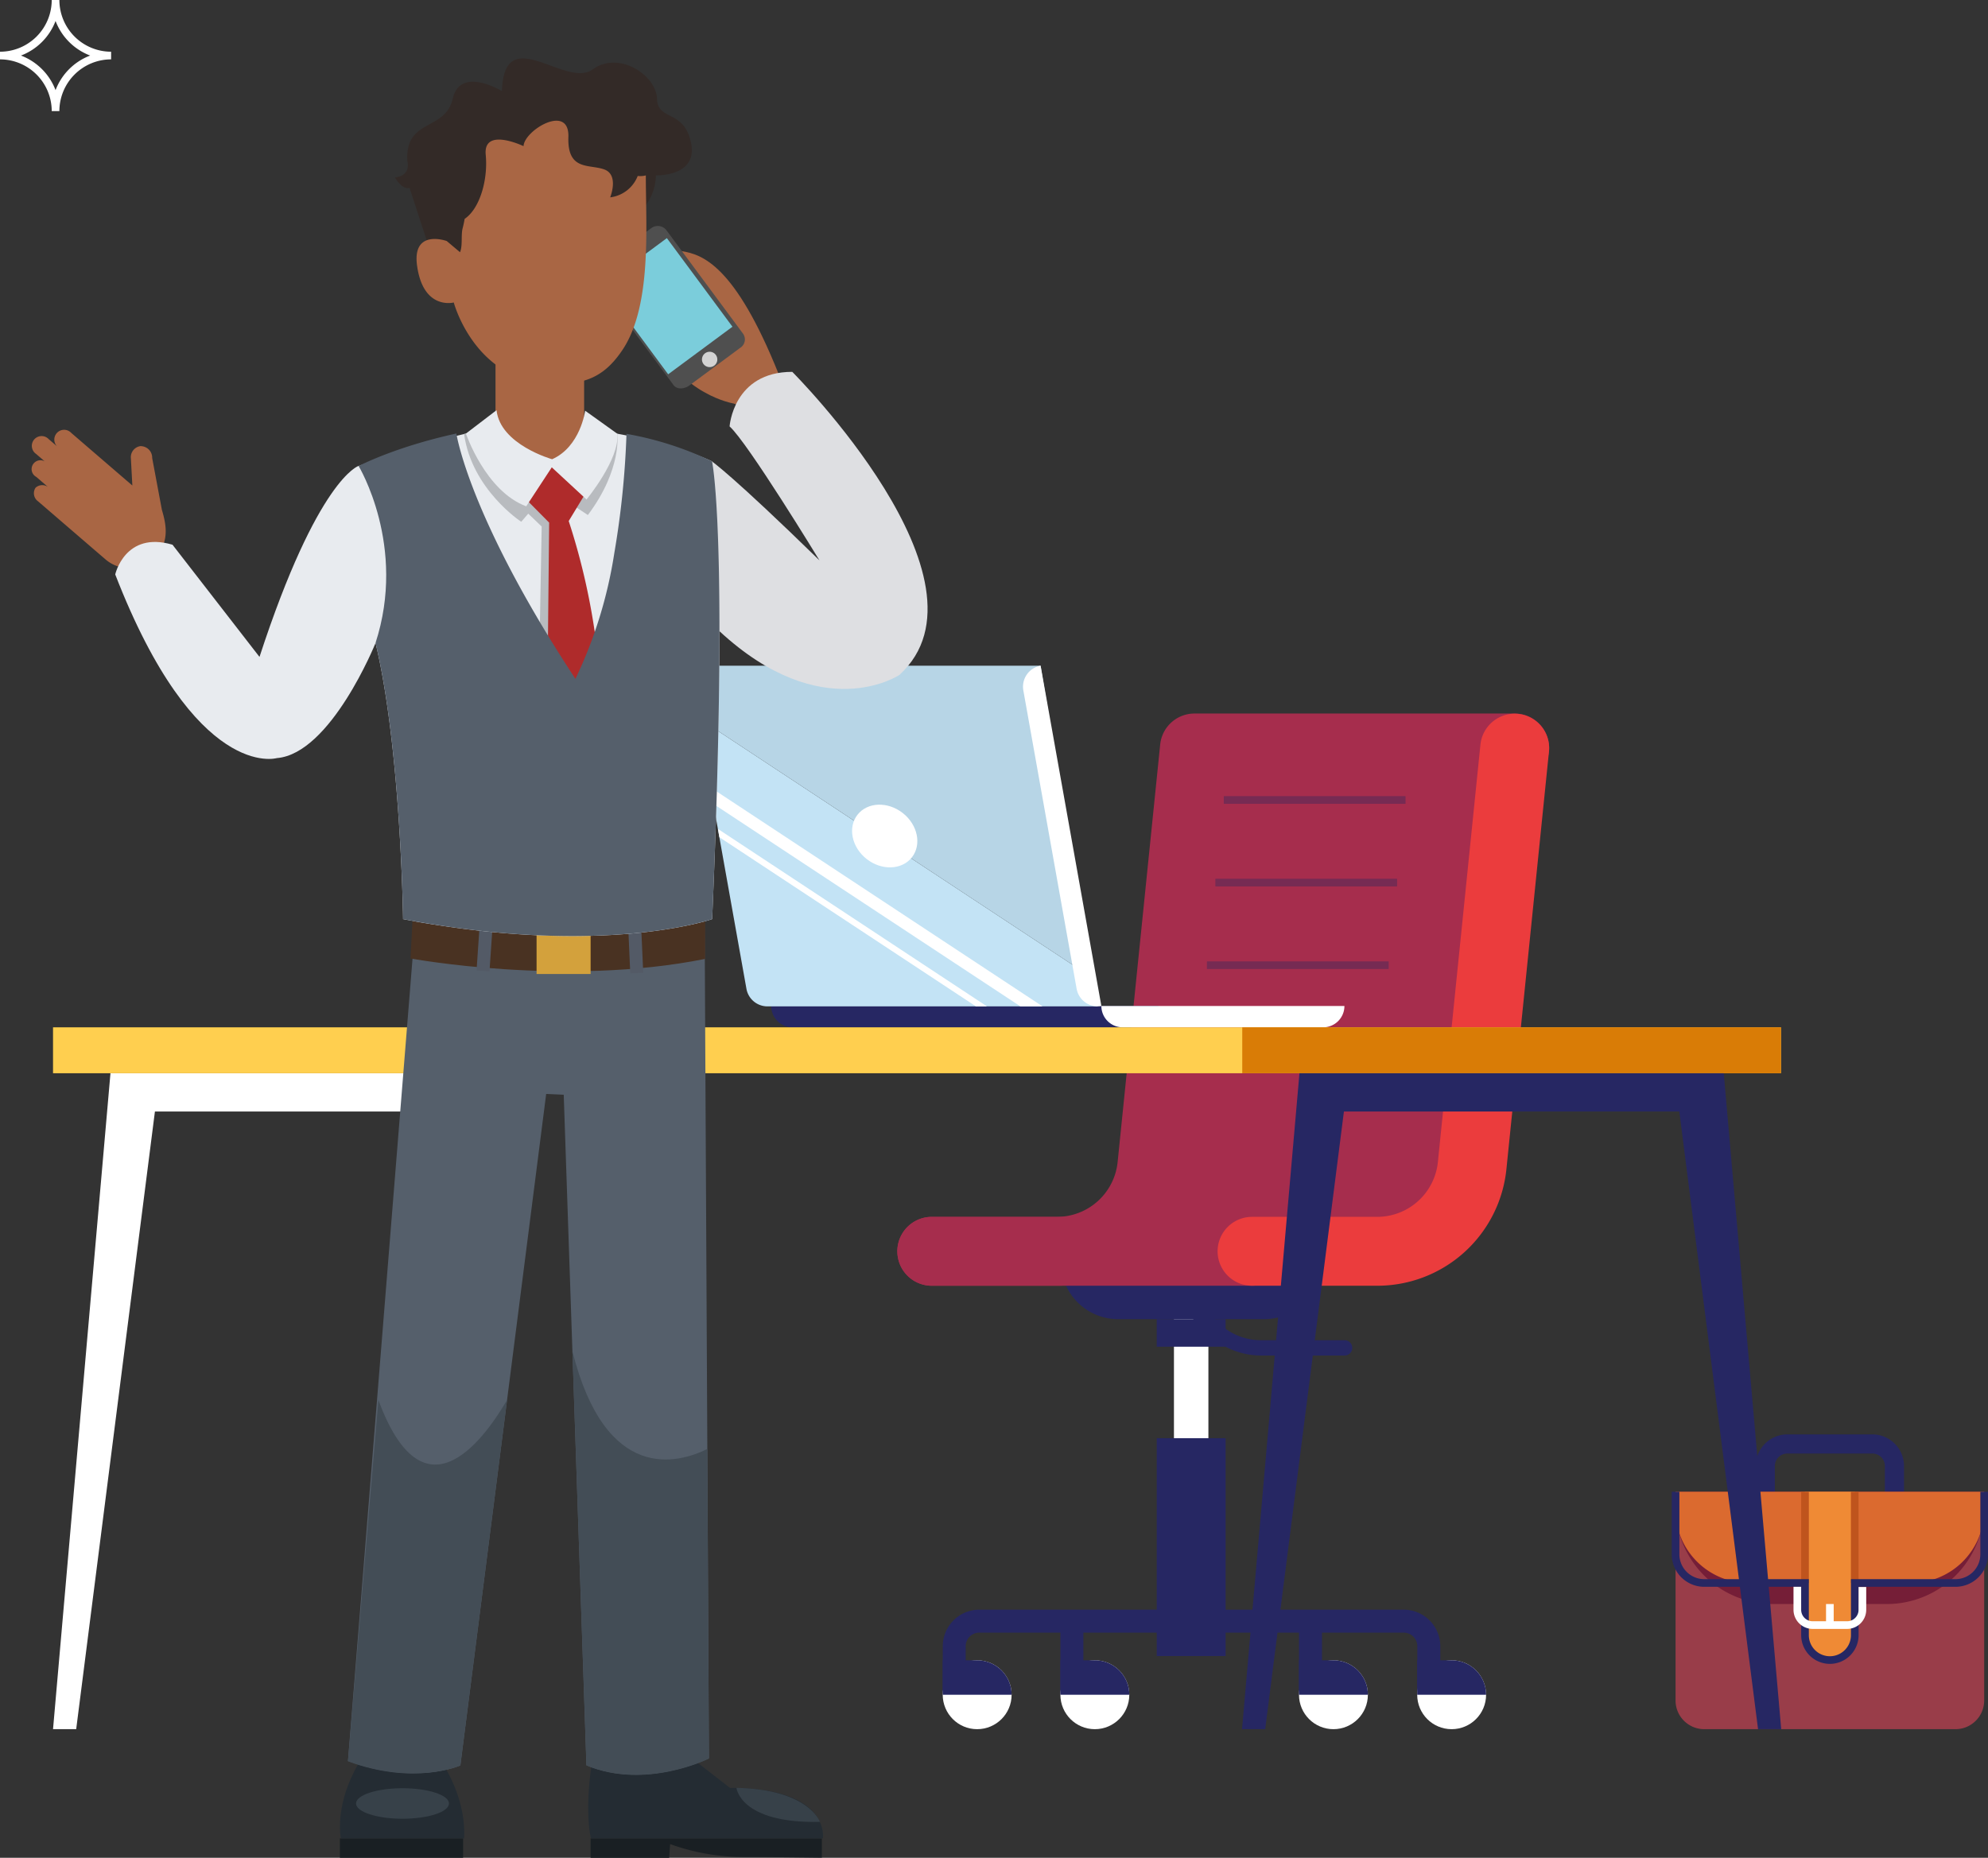 <svg xmlns="http://www.w3.org/2000/svg" width="407.963" height="381.324" viewBox="0 0 407.963 381.324">
  <rect x="0" y="0" width="407.963" height="381.324" fill="#333333" stroke="none"/>
  <g id="Group_13690" data-name="Group 13690" transform="translate(-734.471 -2312.012)">
    <g id="Group_1670" data-name="Group 1670" transform="translate(553.009 1930.265)">
      <path id="Path_6999" data-name="Path 6999" d="M252.716,404.549h-1.571a10.628,10.628,0,0,0-10.616-10.616v-1.571a10.628,10.628,0,0,0,10.616-10.615h1.571a10.627,10.627,0,0,0,10.615,10.615v1.571A10.628,10.628,0,0,0,252.716,404.549Zm-7.88-11.4a12.251,12.251,0,0,1,7.095,7.1,12.25,12.25,0,0,1,7.1-7.1,12.251,12.251,0,0,1-7.1-7.095A12.251,12.251,0,0,1,244.836,393.148Z" transform="translate(-59.068)" fill="#fff"/>
      <g id="Group_1664" data-name="Group 1664" transform="translate(365.605 528.203)">
        <rect id="Rectangle_588" data-name="Rectangle 588" width="7.069" height="39.488" transform="translate(56.767 120.387)" fill="#fff"/>
        <g id="Group_1662" data-name="Group 1662" transform="translate(9.316 148.74)">
          <path id="Path_7000" data-name="Path 7000" d="M733.145,1240h4.713v-9.448a2.793,2.793,0,0,1,2.79-2.79h87.1a2.794,2.794,0,0,1,2.791,2.79V1240h4.713v-9.448a7.511,7.511,0,0,0-7.5-7.5h-87.1a7.511,7.511,0,0,0-7.5,7.5Z" transform="translate(-733.145 -1187.854)" fill="#262763"/>
          <circle id="Ellipse_110" data-name="Ellipse 110" cx="7.069" cy="7.069" r="7.069" transform="translate(97.369 45.589)" fill="#fff"/>
          <rect id="Rectangle_589" data-name="Rectangle 589" width="4.713" height="14.594" transform="translate(73.111 38.064)" fill="#262763"/>
          <rect id="Rectangle_590" data-name="Rectangle 590" width="4.713" height="14.594" transform="translate(24.149 38.064)" fill="#262763"/>
          <circle id="Ellipse_111" data-name="Ellipse 111" cx="7.069" cy="7.069" r="7.069" transform="translate(73.111 45.589)" fill="#fff"/>
          <path id="Rectangle_591" data-name="Rectangle 591" d="M0,0H14.138a0,0,0,0,1,0,0V7.069a0,0,0,0,1,0,0H7.069A7.069,7.069,0,0,1,0,0V0A0,0,0,0,1,0,0Z" transform="translate(87.249 52.658) rotate(180)" fill="#262763"/>
          <path id="Rectangle_592" data-name="Rectangle 592" d="M0,0H14.138a0,0,0,0,1,0,0V7.069a0,0,0,0,1,0,0H7.069A7.069,7.069,0,0,1,0,0V0A0,0,0,0,1,0,0Z" transform="translate(111.507 52.658) rotate(180)" fill="#262763"/>
          <circle id="Ellipse_112" data-name="Ellipse 112" cx="7.069" cy="7.069" r="7.069" transform="translate(24.149 45.589)" fill="#fff"/>
          <path id="Rectangle_593" data-name="Rectangle 593" d="M0,0H14.138a0,0,0,0,1,0,0V7.069a0,0,0,0,1,0,0H7.069A7.069,7.069,0,0,1,0,0V0A0,0,0,0,1,0,0Z" transform="translate(38.287 52.658) rotate(180)" fill="#262763"/>
          <circle id="Ellipse_113" data-name="Ellipse 113" cx="7.069" cy="7.069" r="7.069" transform="translate(0 45.589)" fill="#fff"/>
          <path id="Rectangle_594" data-name="Rectangle 594" d="M0,0H14.138a0,0,0,0,1,0,0V7.069a0,0,0,0,1,0,0H7.069A7.069,7.069,0,0,1,0,0V0A0,0,0,0,1,0,0Z" transform="translate(14.138 52.658) rotate(180)" fill="#262763"/>
          <rect id="Rectangle_595" data-name="Rectangle 595" width="14.138" height="44.716" transform="translate(58.055 44.716) rotate(180)" fill="#262763"/>
        </g>
        <g id="Group_1663" data-name="Group 1663" transform="translate(33.553 112.533)">
          <path id="Path_7001" data-name="Path 7001" d="M873.121,1070.388h17.118a1.571,1.571,0,0,0,1.571-1.571h0a1.571,1.571,0,0,0-1.571-1.571H873.121a12.464,12.464,0,0,1-8.873-3.676l-6.005-6-2.221,2.222,6.005,6.005A15.69,15.69,0,0,0,873.121,1070.388Z" transform="translate(-832.004 -1051.151)" fill="#262763"/>
          <path id="Rectangle_596" data-name="Rectangle 596" d="M11.781,0H41.715A11.781,11.781,0,0,1,53.5,11.781v0a0,0,0,0,1,0,0H0a0,0,0,0,1,0,0v0A11.781,11.781,0,0,1,11.781,0Z" transform="translate(53.497 11.781) rotate(180)" fill="#262763"/>
          <rect id="Rectangle_597" data-name="Rectangle 597" width="14.138" height="5.647" transform="translate(33.817 17.428) rotate(180)" fill="#262763"/>
        </g>
        <path id="Path_7002" data-name="Path 7002" d="M903.29,772.68l-69.122.386L820.031,875.99h47.227l22.6-4.4Z" transform="translate(-776.594 -765.611)" fill="#a62d4d"/>
        <path id="Path_7003" data-name="Path 7003" d="M716.493,1031.883h65.723a7.069,7.069,0,0,0,0-14.138H716.493a7.069,7.069,0,0,0,0,14.138Z" transform="translate(-709.424 -914.434)" fill="#a62d4d"/>
        <path id="Path_7004" data-name="Path 7004" d="M776.784,768.818h59.338a7.069,7.069,0,1,0,0-14.138H770.4a7.069,7.069,0,0,0-7.032,6.352l-8.73,85.665a12.532,12.532,0,0,1-12.5,11.293h-25.64a7.069,7.069,0,0,0,0,14.138h25.64a26.631,26.631,0,0,0,26.567-24Z" transform="translate(-709.425 -754.679)" fill="#a62d4d"/>
        <path id="Path_7005" data-name="Path 7005" d="M883.849,872.127h25.64a26.631,26.631,0,0,0,26.567-24l8.73-85.665a7.069,7.069,0,0,0-14.065-1.433l-8.73,85.665a12.532,12.532,0,0,1-12.5,11.293h-25.64a7.069,7.069,0,0,0,0,14.138Z" transform="translate(-811.057 -754.678)" fill="#eb3c3d"/>
        <rect id="Rectangle_598" data-name="Rectangle 598" width="37.3" height="1.571" transform="translate(66.992 16.956)" fill="#762b53"/>
        <rect id="Rectangle_599" data-name="Rectangle 599" width="37.3" height="1.571" transform="translate(65.264 33.913)" fill="#762b53"/>
        <rect id="Rectangle_600" data-name="Rectangle 600" width="37.304" height="1.571" transform="translate(63.532 50.871)" fill="#762b53"/>
      </g>
      <g id="Group_1665" data-name="Group 1665" transform="translate(323.641 518.384)">
        <path id="Rectangle_601" data-name="Rectangle 601" d="M4.378,0H75.064a4.378,4.378,0,0,1,4.378,4.378v0a0,0,0,0,1,0,0H0a0,0,0,0,1,0,0v0A4.378,4.378,0,0,1,4.378,0Z" transform="translate(95.525 74.227) rotate(180)" fill="#262763"/>
        <path id="Rectangle_602" data-name="Rectangle 602" d="M4.378,0H45.5a4.378,4.378,0,0,1,4.378,4.378v0a0,0,0,0,1,0,0H0a0,0,0,0,1,0,0v0A4.378,4.378,0,0,1,4.378,0Z" transform="translate(133.713 74.227) rotate(180)" fill="#fff"/>
        <path id="Path_7006" data-name="Path 7006" d="M605.3,756.9l2.551,14.288.607,3.4.916,5.128.3,1.7,5.557,31.112a4.375,4.375,0,0,0,4.3,3.605v0H687.3l-.97-5.785-35.953-23.713Z" transform="translate(-604.231 -746.207)" fill="#c3e3f5"/>
        <path id="Path_7007" data-name="Path 7007" d="M602.639,734.753l1,5.613,45.068,29.73,35.952,23.713-10.729-64.134H606.186l.059.36-.062-.36A4.377,4.377,0,0,0,602.639,734.753Z" transform="translate(-602.571 -729.674)" fill="#b7d5e6"/>
        <path id="Path_7008" data-name="Path 7008" d="M778.709,729.675l12.473,69.851h0a4.378,4.378,0,0,1-5.079-3.54l-10.934-61.231a4.378,4.378,0,0,1,3.54-5.079Z" transform="translate(-707.345 -729.675)" fill="#fff"/>
        <path id="Path_7009" data-name="Path 7009" d="M611.8,793.281l.607,3.4,62.983,41.544h4.544Z" transform="translate(-608.177 -768.302)" fill="#fff"/>
        <path id="Path_7010" data-name="Path 7010" d="M615.68,814.988l.3,1.7,52.639,34.72h2.267Z" transform="translate(-610.532 -781.484)" fill="#fff"/>
        <ellipse id="Ellipse_114" data-name="Ellipse 114" cx="5.999" cy="7.09" rx="5.999" ry="7.09" transform="translate(30.094 35.321) rotate(-51.986)" fill="#fff"/>
      </g>
      <g id="Group_1666" data-name="Group 1666" transform="translate(524.522 676.163)">
        <rect id="Rectangle_603" data-name="Rectangle 603" width="1.571" height="18.727" transform="translate(36.771 11.773)" fill="#b3573b"/>
        <path id="Path_7011" data-name="Path 7011" d="M1157.97,1147.939h3.927v-10.008a2.568,2.568,0,0,1,2.565-2.565h17.451a2.568,2.568,0,0,1,2.565,2.565v10.008h3.927v-10.008a6.5,6.5,0,0,0-6.492-6.492h-17.451a6.5,6.5,0,0,0-6.492,6.492Z" transform="translate(-1140.736 -1131.439)" fill="#262763"/>
        <path id="Path_7012" data-name="Path 7012" d="M1116.084,1161.419v42.841a5.891,5.891,0,0,0,5.891,5.891h51.552a5.891,5.891,0,0,0,5.891-5.891v-42.841Z" transform="translate(-1115.299 -1149.645)" fill="#993d49"/>
        <path id="Rectangle_604" data-name="Rectangle 604" d="M20,0H43.333a20,20,0,0,1,20,20v3.047a0,0,0,0,1,0,0H0a0,0,0,0,1,0,0V20A20,20,0,0,1,20,0Z" transform="translate(64.118 34.82) rotate(180)" fill="#751e37"/>
        <path id="Rectangle_605" data-name="Rectangle 605" d="M15,0H48.333a15,15,0,0,1,15,15v3.727a0,0,0,0,1,0,0H0a0,0,0,0,1,0,0V15A15,15,0,0,1,15,0Z" transform="translate(64.118 30.5) rotate(180)" fill="#db6a2f"/>
        <path id="Path_7013" data-name="Path 7013" d="M1183.723,1161.419l0,29.439a5.1,5.1,0,0,0,5.1,5.106h0a5.105,5.105,0,0,0,5.105-5.105v-29.44Z" transform="translate(-1156.374 -1149.645)" fill="#ef8a35"/>
        <rect id="Rectangle_606" data-name="Rectangle 606" width="1.571" height="18.727" transform="translate(26.566 11.773)" fill="#bf541d"/>
        <rect id="Rectangle_607" data-name="Rectangle 607" width="1.571" height="18.727" transform="translate(36.771 11.773)" fill="#bf541d"/>
        <path id="Path_7014" data-name="Path 7014" d="M1146.543,1196.749a5.9,5.9,0,0,0,5.891-5.891v-9.928h19.88a6.683,6.683,0,0,0,6.676-6.676v-12.836h-1.571v12.836a5.111,5.111,0,0,1-5.105,5.105h-21.451v11.5a4.32,4.32,0,0,1-8.64,0v-11.5h-21.461a5.111,5.111,0,0,1-5.105-5.105v-12.836h-1.571v12.836a6.683,6.683,0,0,0,6.676,6.676h19.89v9.928A5.9,5.9,0,0,0,1146.543,1196.749Z" transform="translate(-1114.086 -1149.645)" fill="#262763"/>
        <path id="Path_7015" data-name="Path 7015" d="M1181.646,1219.744h7.069a3.932,3.932,0,0,0,3.927-3.927v-4.679h-1.571v4.679a2.359,2.359,0,0,1-2.356,2.356h-7.069a2.359,2.359,0,0,1-2.356-2.356V1211.1h-1.571v4.713A3.931,3.931,0,0,0,1181.646,1219.744Z" transform="translate(-1152.729 -1179.818)" fill="#fff"/>
        <rect id="Rectangle_608" data-name="Rectangle 608" width="1.571" height="3.868" transform="translate(31.666 34.82)" fill="#fff"/>
      </g>
      <g id="Group_1667" data-name="Group 1667" transform="translate(192.344 592.61)">
        <path id="Path_7016" data-name="Path 7016" d="M268.242,1077.319h4.752L289.15,950.542h78.638l-.687-7.854H280.027Z" transform="translate(-268.24 -933.261)" fill="#fff"/>
        <rect id="Rectangle_609" data-name="Rectangle 609" width="354.594" height="9.425" transform="translate(354.594 9.425) rotate(180)" fill="#ffcf4f"/>
        <rect id="Rectangle_610" data-name="Rectangle 610" width="110.549" height="9.425" transform="translate(354.594 9.425) rotate(180)" fill="#d97c06"/>
        <path id="Path_7017" data-name="Path 7017" d="M889.547,1077.319H894.3l16.157-126.777h68.827l16.157,126.777h4.752L988.405,942.687H901.332Z" transform="translate(-645.549 -933.261)" fill="#262763"/>
      </g>
      <path id="Path_7037" data-name="Path 7037" d="M571.492,697.632" transform="translate(-260.056 -191.832)" fill="none" stroke="#f8c1aa" stroke-miterlimit="10" stroke-width="34"/>
    </g>
    <g id="Group_1952" data-name="Group 1952" transform="translate(-1988.07 2137.841)">
      <g id="Group_1935" data-name="Group 1935" transform="translate(2844.711 220.551)">
        <path id="Path_8622" data-name="Path 8622" d="M3041.261,310.622l-10.2-4.033s-10.9-1.731-16.379-13.818,3.28-17.866,5.738-17.457c4.124.688,10.863,2.73,19.9,25.333Z" transform="translate(-3002.658 -270.144)" fill="#a96644"/>
        <g id="Group_1934" data-name="Group 1934" transform="translate(0)">
          <path id="Path_8623" data-name="Path 8623" d="M3020.1,285.786a2.025,2.025,0,0,1-.563,2.9l-10.448,7.738c-.922.683-2.5.934-3.245-.08l-15.693-21.189a2.582,2.582,0,0,1,.724-3.325l10.448-7.738a2.232,2.232,0,0,1,3.085.5Z" transform="translate(-2989.794 -263.683)" fill="#4f4f4f"/>
          <rect id="Rectangle_714" data-name="Rectangle 714" width="16.41" height="22.621" transform="matrix(0.804, -0.595, 0.595, 0.804, 1.486, 12.259)" fill="#7bcddb"/>
          <path id="Path_8624" data-name="Path 8624" d="M3041.977,322.546a1.575,1.575,0,1,0-.329,2.2A1.574,1.574,0,0,0,3041.977,322.546Z" transform="translate(-3017.251 -296.083)" fill="#d3d3d3"/>
          <path id="Path_8625" data-name="Path 8625" d="M3003.6,273.848a.338.338,0,0,0-.472-.071l-2.665,1.974a.337.337,0,0,0-.07.473l.125.17a.338.338,0,0,0,.472.071l2.666-1.974a.34.34,0,0,0,.07-.473Z" transform="translate(-2995.653 -269.263)" fill="#d3d3d3"/>
        </g>
        <path id="Path_8626" data-name="Path 8626" d="M3041.174,349.562s4.232,2.886,22.092,20.331c0,0-14.749-24.226-18.445-27.5,0,0,.746-11.2,12.863-11.2,0,0,42.988,42.986,21.993,62.206,0,0-15.783,10.645-36.978-9.013C3042.7,384.388,3035.9,361.166,3041.174,349.562Z" transform="translate(-3017.27 -301.251)" fill="#dedfe2"/>
      </g>
      <g id="Group_1943" data-name="Group 1943" transform="translate(2803.589 186.172)">
        <g id="Group_1936" data-name="Group 1936" transform="translate(20.637 54.856)">
          <rect id="Rectangle_715" data-name="Rectangle 715" width="18.185" height="28.386" transform="translate(0)" fill="#a96644"/>
        </g>
        <g id="Group_1942" data-name="Group 1942">
          <path id="Path_8628" data-name="Path 8628" d="M2948.638,216.208a10.936,10.936,0,0,0,2-6.045s8.649.333,7.208-6.653-6.875-4.435-6.986-9.092-7.713-9.98-13.226-5.988-18.155-9.98-18.6,4.435c0,0-8.538-5.212-10.09,1.552s-9.869,3.992-9.314,12.863c0,0,.887,2.883-2.551,3.327,0,0,1.552,2.661,2.994,2.107l3.515,10.786,21.584,12.056Z" transform="translate(-2897.081 -186.172)" fill="#332a27"/>
          <g id="Group_1937" data-name="Group 1937" transform="translate(4.437 12.783)">
            <path id="Path_8630" data-name="Path 8630" d="M2913.272,239.678l2.731,2.3c.574-1.363.161-3.514.542-4.949.157-.592.291-1.229.409-1.9,3.114-2.1,4.815-8.019,4.322-13.148-.554-5.766,7.762-1.774,7.762-1.774.111-3.216,9.425-8.871,9.2-1.885s4.214,5.544,7.339,6.653,1.238,5.742,1.238,5.742a6.976,6.976,0,0,0,5.652-4.393,4.517,4.517,0,0,0,1.664-.114c-.006,10.542,1.286,26.851-4.845,35.9-2.161,3.189-4.892,5.865-9.474,6.583-19.962,3.126-25.092-16.4-25.092-16.4s-6.257,1.667-7.532-7.556C2906.134,237.1,2913.272,239.678,2913.272,239.678Z" transform="translate(-2907.084 -214.992)" fill="#a96644"/>
          </g>
        </g>
      </g>
      <g id="Group_1949" data-name="Group 1949" transform="translate(2792.292 362.114)">
        <g id="Group_1947" data-name="Group 1947" transform="translate(0 170.075)">
          <g id="Group_1945" data-name="Group 1945" transform="translate(50.958 0.009)">
            <path id="Path_8641" data-name="Path 8641" d="M2987.61,1013.843h16.12l.195-2.817a44.34,44.34,0,0,0,15.44,2.643c4.389,0,15.7.14,15.7.14v-3.958H2987.61Z" transform="translate(-2987.118 -990.544)" fill="#191f23"/>
            <g id="Group_1944" data-name="Group 1944">
              <path id="Path_8642" data-name="Path 8642" d="M2990.583,970.233c1.331,1,8.266.46,9.536-1.109a7.965,7.965,0,0,1,3.963-2.8l11.5,8.94c20.7-.024,19.072,10.367,19.072,10.367h-47.607c-1.478-7.1.481-17.2.481-17.2C2988.475,968.481,2989.253,969.235,2990.583,970.233Z" transform="translate(-2986.5 -966.322)" fill="#242c33"/>
            </g>
            <path id="Path_8643" data-name="Path 8643" d="M3055.093,986.473s.7,7.335,17.127,6.987C3072.22,993.46,3069.957,986.782,3055.093,986.473Z" transform="translate(-3024.669 -977.535)" fill="#374149"/>
          </g>
          <g id="Group_1946" data-name="Group 1946">
            <rect id="Rectangle_716" data-name="Rectangle 716" width="25.282" height="3.992" transform="translate(0 19.315)" fill="#191f23"/>
            <path id="Path_8644" data-name="Path 8644" d="M2875.628,969.962l1.478.04a9.424,9.424,0,0,1,7.29-3.7,7.553,7.553,0,0,1,6.626,3.928l1.64-.008s4.9,6.968,4.457,15.4h-25.282S2870.352,978.833,2875.628,969.962Z" transform="translate(-2871.629 -966.302)" fill="#242c33"/>
            <path id="Path_8645" data-name="Path 8645" d="M2879.079,989.782c0,1.729,4.27,3.132,9.536,3.132s9.536-1.4,9.536-3.132-4.269-3.132-9.536-3.132S2879.079,988.052,2879.079,989.782Z" transform="translate(-2875.766 -977.625)" fill="#374149"/>
          </g>
        </g>
        <g id="Group_1948" data-name="Group 1948" transform="translate(1.657)">
          <path id="Path_8646" data-name="Path 8646" d="M2948.53,582.851l.887,172.943s-12.936,6.517-25.134,1.444l-4.661-137.63-3.6-.165-17.611,137.83s-9.314,4.146-23.064-.924l13.958-173.5Z" transform="translate(-2875.346 -582.851)" fill="#555f6b"/>
          <path id="Path_8647" data-name="Path 8647" d="M3006.86,804.485l.341,63.554s-12.937,6.478-25.134,1.405l-2.879-85.024C2986.017,811.577,3000.851,807.468,3006.86,804.485Z" transform="translate(-2933.131 -695.017)" fill="#434d56"/>
          <path id="Path_8648" data-name="Path 8648" d="M2881.587,806.971c9.137,24.775,21.222,8.877,26.407.016l-9.584,75.005s-9.314,4.222-23.064-.847Z" transform="translate(-2875.346 -707.566)" fill="#434d56"/>
          <path id="Path_8649" data-name="Path 8649" d="M2964.755,585.445s-21.368,6.32-60.066,0l-.4,7.633s31.631,5.883,60.461.093Z" transform="translate(-2891.454 -584.295)" fill="#493222"/>
          <rect id="Rectangle_717" data-name="Rectangle 717" width="11.088" height="8.427" transform="translate(38.705 3.548)" fill="#d3a13c"/>
          <rect id="Rectangle_718" data-name="Rectangle 718" width="2.661" height="8.871" transform="translate(57.537 2.989) rotate(-2.555)" fill="#535a66"/>
          <rect id="Rectangle_719" data-name="Rectangle 719" width="8.87" height="2.661" transform="matrix(0.068, -0.998, 0.998, 0.068, 26.387, 11.252)" fill="#535a66"/>
        </g>
      </g>
      <g id="Group_1950" data-name="Group 1950" transform="translate(2796.167 258.365)">
        <path id="Path_8650" data-name="Path 8650" d="M2880.346,365.869A184.744,184.744,0,0,1,2904.2,358.8s7.242,7.415,15.507,7.072c9-.373,12.353-6.842,12.353-6.842,5.74.9,15.057,3.222,20.778,5.895,0,0,3.417,15.156.024,93.958,0,0-22.315,7.84-63.424,0,0,0-.464-35.7-5.8-57.28C2883.634,401.6,2882.035,379.433,2880.346,365.869Z" transform="translate(-2880.346 -354.424)" fill="#e8ebef"/>
        <path id="Path_8651" data-name="Path 8651" d="M2954.468,375.939l-3.252-2.144L2949,376.678l8.5,64.017-5.766,6.653-7.836-9.775,1.092-59.269-2.755-2.643-1.441,1.663s-10.143-6.595-11.732-18.015q1.108-.263,2.248-.513c10.137,7.47,19.217,11.129,27.859.23.419.066.867.141,1.334.221C2960.5,359.249,2961.565,366.477,2954.468,375.939Z" transform="translate(-2907.454 -354.424)" fill="#b8bbbf"/>
        <path id="Path_8652" data-name="Path 8652" d="M2969.624,377.943l-3.859,6.373a137.519,137.519,0,0,1,5.781,26.042,328.324,328.324,0,0,1,1.949,33.952l-6.237,7.075-6.124-7.182.615-59.561-5.321-5.369,5.933-7.643Z" transform="translate(-2922.683 -361.566)" fill="#af2b2b"/>
        <path id="Path_8653" data-name="Path 8653" d="M2954.39,349.045s-.958,7.381-6.776,9.958c0,0-10.646-2.985-11.409-10.065l-6.278,4.795s3.977,11.8,12.369,14.934l5.246-8,7.13,6.6s6.877-8.346,6.312-13.5Z" transform="translate(-2907.936 -348.938)" fill="#e8ebef"/>
        <path id="Path_8654" data-name="Path 8654" d="M2880.346,366.387s7.419-3.912,20.03-6.659c0,0,2.473,16.981,24.428,50.357a91.866,91.866,0,0,0,7.984-25.836,179.382,179.382,0,0,0,2.495-24.45,67.347,67.347,0,0,1,17.556,5.64s3.417,15.156.024,93.958c0,0-22.315,7.84-63.424,0,0,0-.464-35.7-5.8-57.28C2883.634,402.118,2882.035,379.952,2880.346,366.387Z" transform="translate(-2880.346 -354.942)" fill="#555f6b"/>
      </g>
      <g id="Group_1951" data-name="Group 1951" transform="translate(2729.07 262.46)">
        <path id="Path_8655" data-name="Path 8655" d="M2729.84,369.989a2.044,2.044,0,0,1,2.838.1l-2.689-2.316a1.818,1.818,0,1,1,2.315-2.689l-2.352-2.027a2.007,2.007,0,1,1,2.6-3.024l2.016,1.736a2.007,2.007,0,1,1,2.6-3.024l12.534,10.794-.3-5.546a2.294,2.294,0,0,1,2.042-2.551l.056.019a2.363,2.363,0,0,1,2.27,2.43l1.992,10.641c.889,2.961,1.548,6.36-1.071,9.4a7.449,7.449,0,0,1-10.563.711l-3.025-2.6-2.184-1.881-8.57-7.381A2.043,2.043,0,0,1,2729.84,369.989Z" transform="translate(-2729.07 -358.172)" fill="#a96644"/>
        <path id="Path_8656" data-name="Path 8656" d="M2821.052,411.155s-9.146,22.667-20.235,23.554c0,0-16.633,4.879-33.155-37.7,0,0,2.007-8.976,11.754-6.1l17.852,23.027c11.976-36.666,20.329-39.2,20.329-39.2S2827.589,391.162,2821.052,411.155Z" transform="translate(-2750.545 -367.393)" fill="#e8ebef"/>
      </g>
    </g>
  </g>
</svg>
